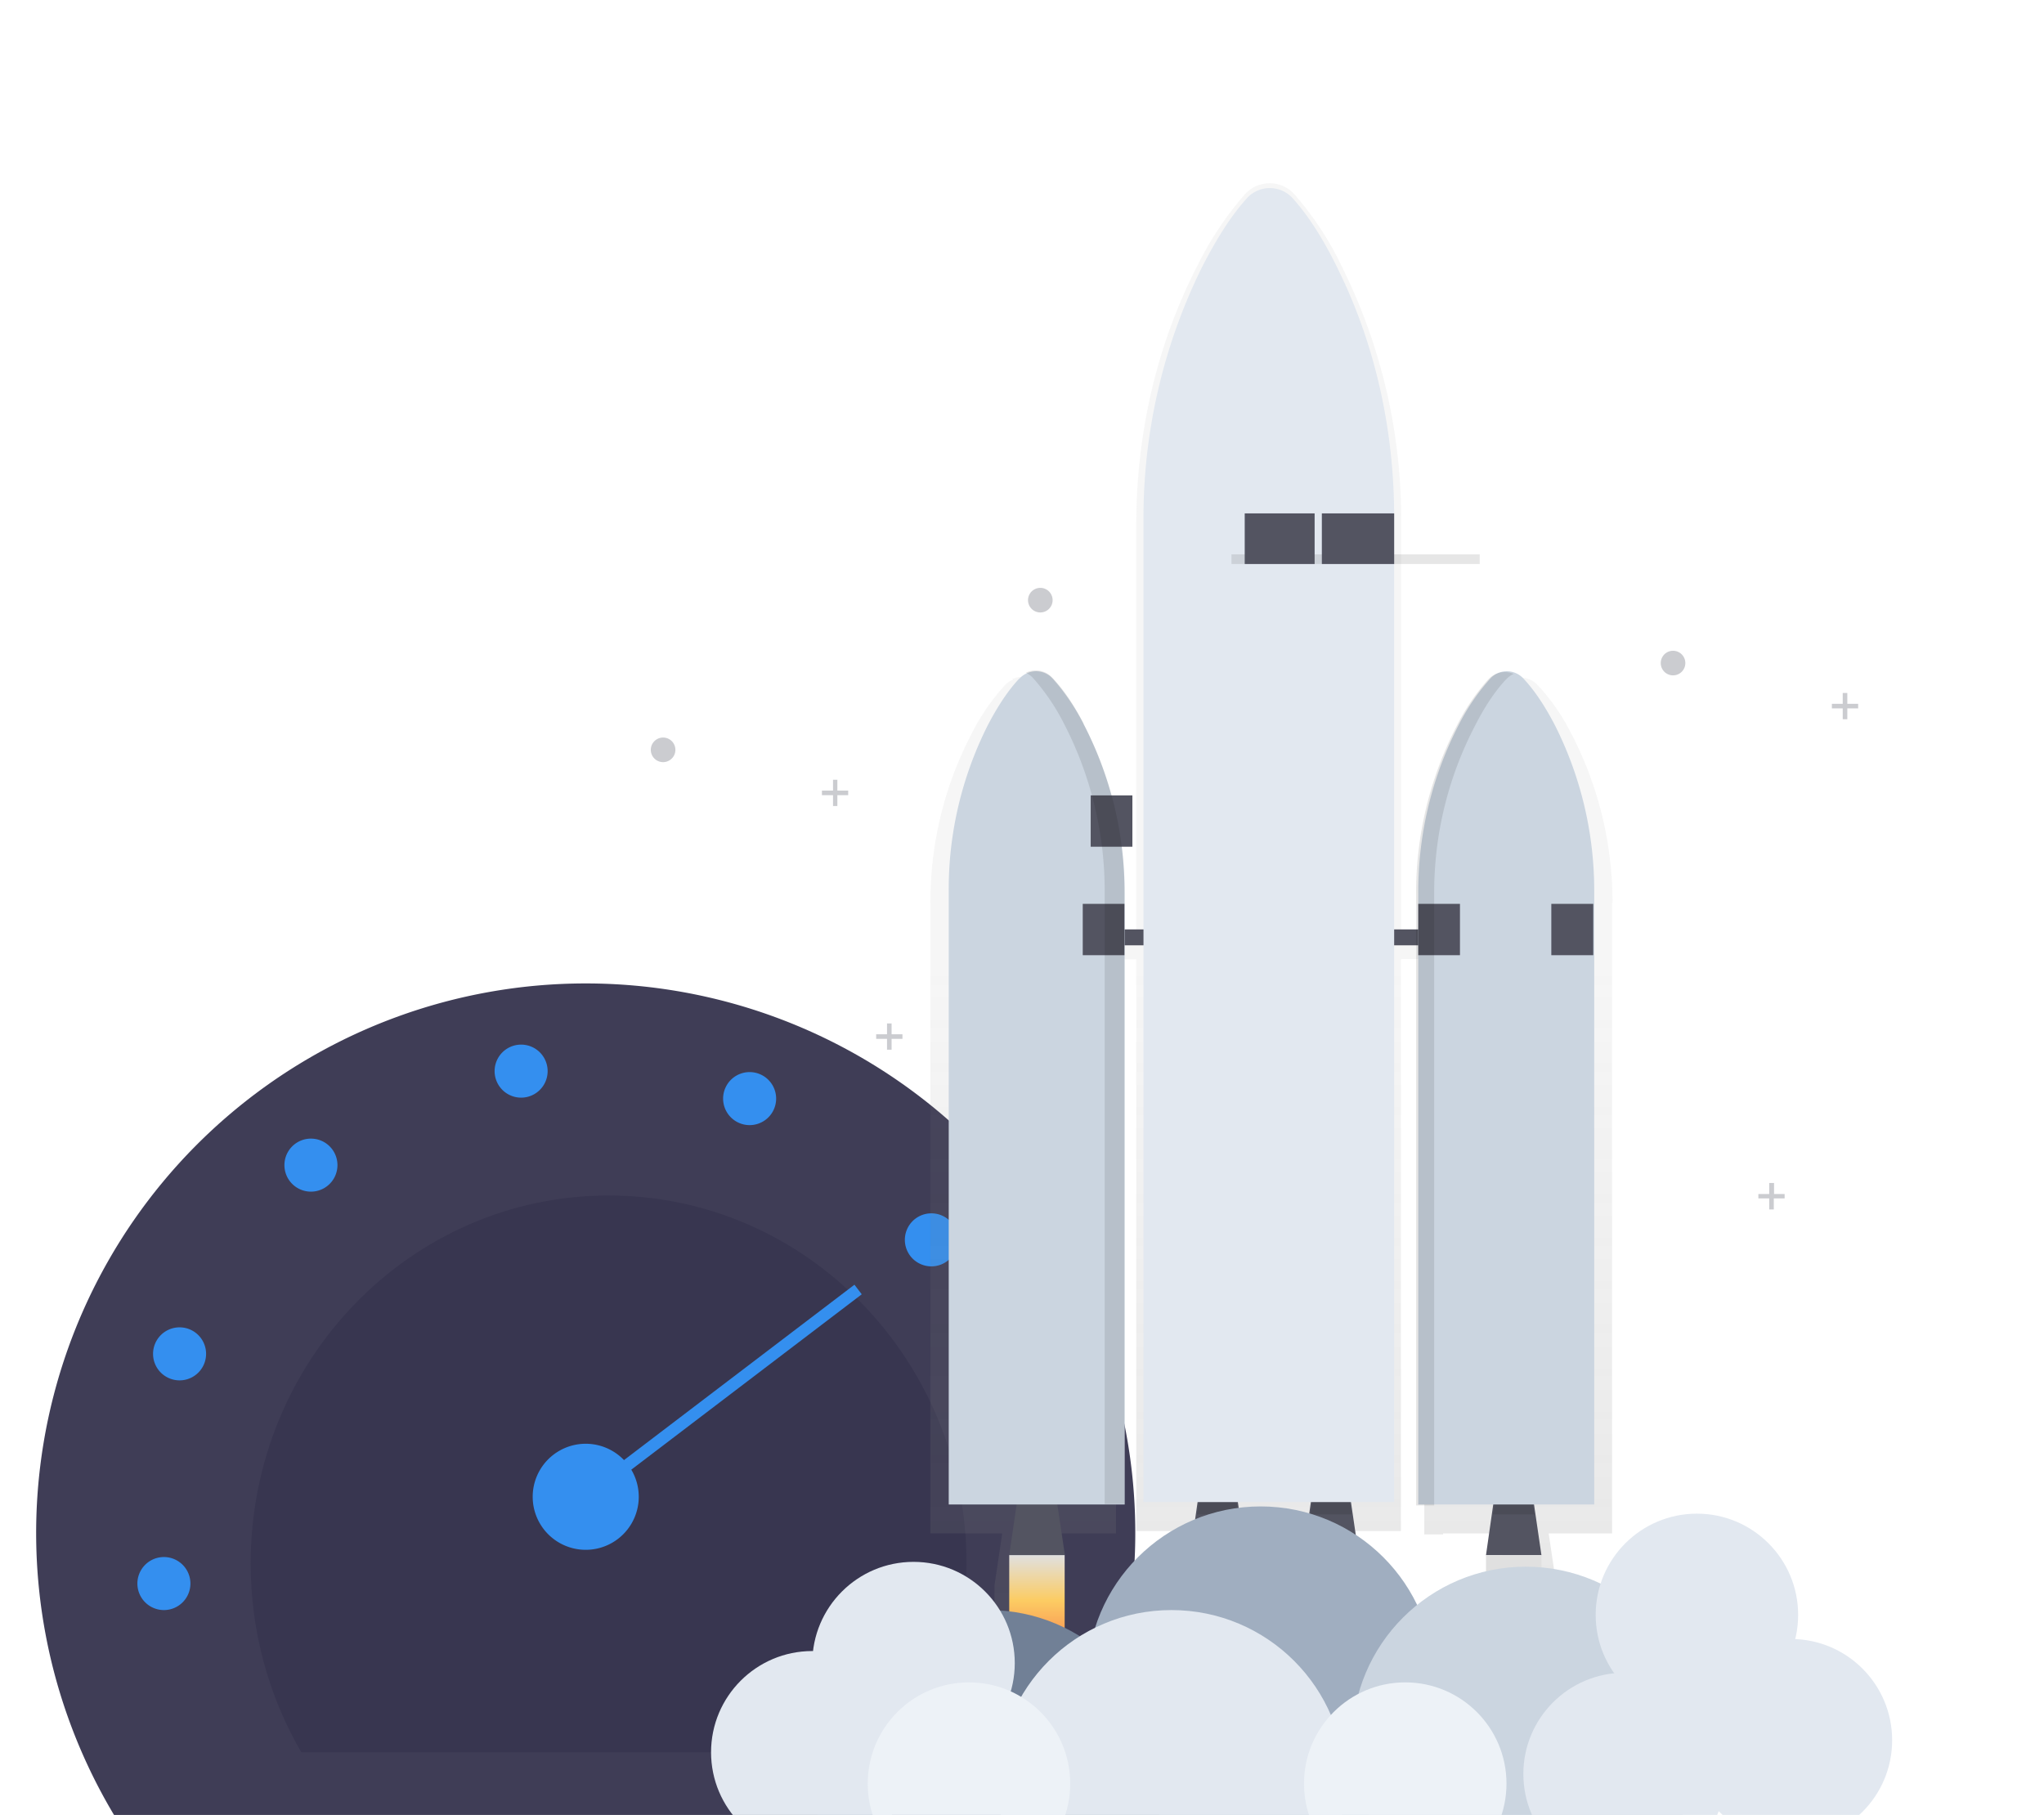<svg xmlns="http://www.w3.org/2000/svg" fill="none" viewBox="0 0 848 753"><g clip-path="url(#a)"><path fill="#3F3D56" d="M438.7 753a228 228 0 1 0-391.4 0h391.4Z"/><path fill="#383650" d="M380 727c13.8-23.7 21-50.7 21-78.3 0-84.4-66.5-152.7-148.5-152.7S104 564.3 104 648.7c0 27.6 7.2 54.6 21 78.3h255Z"/><path fill="#348FEF" stroke="#348FEF" d="M264.5 621a21.5 21.5 0 1 1-43 0 21.5 21.5 0 0 1 43 0Z"/><path fill="#348FEF" d="M68 668a11 11 0 1 0 0-22 11 11 0 0 0 0 22ZM74.5 572.7a11 11 0 1 0 0-22 11 11 0 0 0 0 22ZM129 494.4a11 11 0 1 0 0-22 11 11 0 0 0 0 22ZM216.2 455.4a11 11 0 1 0 0-22 11 11 0 0 0 0 22ZM311 466.8a11 11 0 1 0 0-22 11 11 0 0 0 0 22ZM386.4 525.4a11 11 0 1 0 0-22 11 11 0 0 0 0 22Z"/><path fill="#2B6CB0" d="M420.8 614.5a11 11 0 1 0 0-22 11 11 0 0 0 0 22ZM404.4 708.6a11 11 0 1 0 0-22 11 11 0 0 0 0 22Z"/><path stroke="#348FEF" stroke-miterlimit="10" stroke-width="5" d="m243 621 113-86"/><path fill="url(#b)" d="M669 374.6c0-24.4-5.8-48.4-17-70a86.3 86.3 0 0 0-14-20.3 10 10 0 0 0-11.5-2.3c-1.5.6-2.9 1.4-4 2.6-5 5.3-9.6 12.2-13.6 19.6a151.1 151.1 0 0 0-18 72v15h-9.6v-175a235 235 0 0 0-24.3-105 132 132 0 0 0-19.9-30.5 13.8 13.8 0 0 0-20.7 0 136.3 136.3 0 0 0-19.5 29.3c-17 32.8-25.5 70-25.5 107.8v173.4H463v-15.8c.1-25-6-49.8-17.8-72-4-7.3-8.6-14.2-13.7-19.5a10 10 0 0 0-11.6-2.1l.4.2c-1.3.5-2.4 1.3-3.3 2.2a88.8 88.8 0 0 0-14 20.4 150.6 150.6 0 0 0-17 70v261.6h29.8l-3.2 21.5V722h24.3v-64.3l-3.2-21.5H463V398h8.4v237.2h23.8l-3.4 22.6V722H516v-64.3l-3.4-22.5h32l-3.3 22.5V722h24.3v-64.3l-3.4-22.5h19V397.9h9.7v238.7h7.8v-.4h25.9l-3.3 21.5V722h24.4v-64.3l-3.2-21.5h26.3V374.6Z" opacity=".7"/><path fill="#535461" d="M441.8 645.2h-23.1l4.1-28h14.8l4.2 28Z"/><path fill="#000" d="M444.2 583.3h17.2l-1.2-7.8h-14.8l-1.2 7.8Z" opacity=".1"/><path fill="#535461" d="M639.5 645.2h-23l4-28h14.9l4.1 28Z"/><path fill="#000" d="M619.4 628.3h17.2l-1.2-7.8h-14.8l-1.2 7.8Z" opacity=".1"/><path fill="#535461" d="M516.8 645.2h-23.1l4-28h15l4 28Z"/><path fill="#000" d="M496.6 628.3h17.2l-1.2-7.8h-14.8l-1.2 7.8Z" opacity=".1"/><path fill="#535461" d="M563.7 645.2h-23l4-28h14.9l4.1 28Z"/><path fill="#000" d="M543.6 628.3h17.2l-1.2-7.8h-14.8l-1.2 7.8Z" opacity=".1"/><path fill="#535461" d="M606.6 385.6H441.8v6.6h164.8v-6.6Z"/><path fill="#CBD5E0" d="M632 281.5a9.3 9.3 0 0 0-13.7 0 88.5 88.5 0 0 0-13 19 150.6 150.6 0 0 0-16.9 70v253.7h73V369.5c0-23.7-5.5-47-16.1-68.2-5.1-9.9-9.7-16-13.3-19.8ZM423 281.5a9.3 9.3 0 0 1 13.7 0 88.5 88.5 0 0 1 12.9 19c11.2 21.7 17 45.7 17 70v253.7h-73V369.5c-.1-23.7 5.4-47 16-68.2 5.1-9.9 9.7-16 13.3-19.8Z"/><path fill="#535461" d="M452.5 330h17.3v21.3h-17.3V330ZM449.2 375h17.3v21.3h-17.3V375ZM588.4 375h17.3v21.3h-17.3V375ZM643.6 375H661v21.3h-17.4V375Z"/><path fill="#000" d="M449.6 300.2c-3.8-7.2-8.1-14-13-19a9.3 9.3 0 0 0-11-2.1c1 .5 2 1.2 2.8 2a88.5 88.5 0 0 1 13 19.1c11.2 21.6 17 45.7 16.9 70V624h8.2V370.3c.1-24.4-5.7-48.4-17-70ZM612 301c3.7-7.3 8-14 12.8-19.1 1-1 2-1.8 3.2-2.3a9.3 9.3 0 0 0-10.6 2.3 88.5 88.5 0 0 0-12.9 19 150.6 150.6 0 0 0-17 70v253.7h7.5V371c-.1-24.4 5.7-48.4 17-70Z" opacity=".1"/><path fill="url(#c)" d="M441.8 645.2h-23.1v62.6h23v-62.6Z"/><path fill="url(#d)" d="M516.7 645.2h-23v62.6h23v-62.6Z"/><path fill="url(#e)" d="M563.7 645.2h-23v62.6h23v-62.6Z"/><path fill="url(#f)" d="M639.5 645.2h-23v62.6h23v-62.6Z"/><path fill="#E2E8F0" d="M536.6 82.6a12.8 12.8 0 0 0-19.6 0c-6.9 7.7-13 17.8-18.5 28.6a235 235 0 0 0-24.1 105v407h104V214.5c0-35.7-7.7-71-23-102.2-7.1-14.8-13.7-24-18.8-29.7Z"/><path fill="#535461" d="M694.1 280.2a5.1 5.1 0 1 0 0-10.2 5.1 5.1 0 0 0 0 10.2ZM275.1 316.2a5.1 5.1 0 1 0 0-10.2 5.1 5.1 0 0 0 0 10.2ZM431.6 254.1a5.1 5.1 0 1 0 0-10.2 5.1 5.1 0 0 0 0 10.2ZM771 292h-4.6v-4.5h-1.9v4.5H760v1.9h4.5v4.5h1.9v-4.5h4.5V292ZM352 328h-4.6v-4.5h-1.8v4.5H341v1.9h4.6v4.5h1.8v-4.5h4.5V328ZM740.5 495.4H736v-4.6H734v4.6h-4.5v1.8h4.5v4.6h1.9v-4.6h4.5v-1.8ZM374.4 429.1h-4.5v-4.5H368v4.5h-4.5v1.9h4.5v4.5h1.9V431h4.5V429Z" opacity=".3"/><path fill="#000" d="M613.9 230h-103v4h103v-4Z" opacity=".1"/><path fill="#535461" d="M516.4 213h29v21h-29v-21ZM548.4 213h30v21h-30v-21Z"/><circle cx="523" cy="697" r="72" fill="#A0AEC0"/><circle cx="410" cy="740" r="72" fill="#718096"/><circle cx="633" cy="722" r="72" fill="#CBD5E0"/><circle cx="486" cy="740" r="72" fill="#E2E8F0"/><circle cx="704" cy="670" r="42" fill="#E2E8F0"/><circle cx="379" cy="690" r="42" fill="#E2E8F0"/><circle cx="743" cy="722" r="42" fill="#E2E8F0"/><circle cx="337" cy="727" r="42" fill="#E2E8F0"/><circle cx="674" cy="736" r="42" fill="#E2E8F0"/><circle cx="402" cy="740" r="42" fill="#EDF2F7"/><circle cx="583" cy="740" r="42" fill="#EDF2F7"/></g><defs><linearGradient id="b" x1="527.5" x2="527.5" y1="722" y2="76" gradientUnits="userSpaceOnUse"><stop stop-color="gray" stop-opacity=".3"/><stop offset=".5" stop-color="gray" stop-opacity=".1"/><stop offset="1" stop-color="gray" stop-opacity=".1"/></linearGradient><linearGradient id="c" x1="430.2" x2="430.2" y1="645.2" y2="707.8" gradientUnits="userSpaceOnUse"><stop stop-color="#E0E0E0"/><stop offset=".3" stop-color="#FCCC63"/><stop offset=".8" stop-color="#F55F44"/></linearGradient><linearGradient id="d" x1="10203.6" x2="10203.6" y1="39294.2" y2="43216.1" gradientUnits="userSpaceOnUse"><stop stop-color="#E0E0E0"/><stop offset=".3" stop-color="#FCCC63"/><stop offset=".8" stop-color="#F55F44"/></linearGradient><linearGradient id="e" x1="11334.2" x2="11334.2" y1="39294.2" y2="43216.1" gradientUnits="userSpaceOnUse"><stop stop-color="#E0E0E0"/><stop offset=".3" stop-color="#FCCC63"/><stop offset=".8" stop-color="#F55F44"/></linearGradient><linearGradient id="f" x1="13158.9" x2="13158.9" y1="39294.2" y2="43216.1" gradientUnits="userSpaceOnUse"><stop stop-color="#E0E0E0"/><stop offset=".3" stop-color="#FCCC63"/><stop offset=".8" stop-color="#F55F44"/></linearGradient><clipPath id="a"><path fill="#fff" d="M0 0h848v753H0z"/></clipPath></defs></svg>